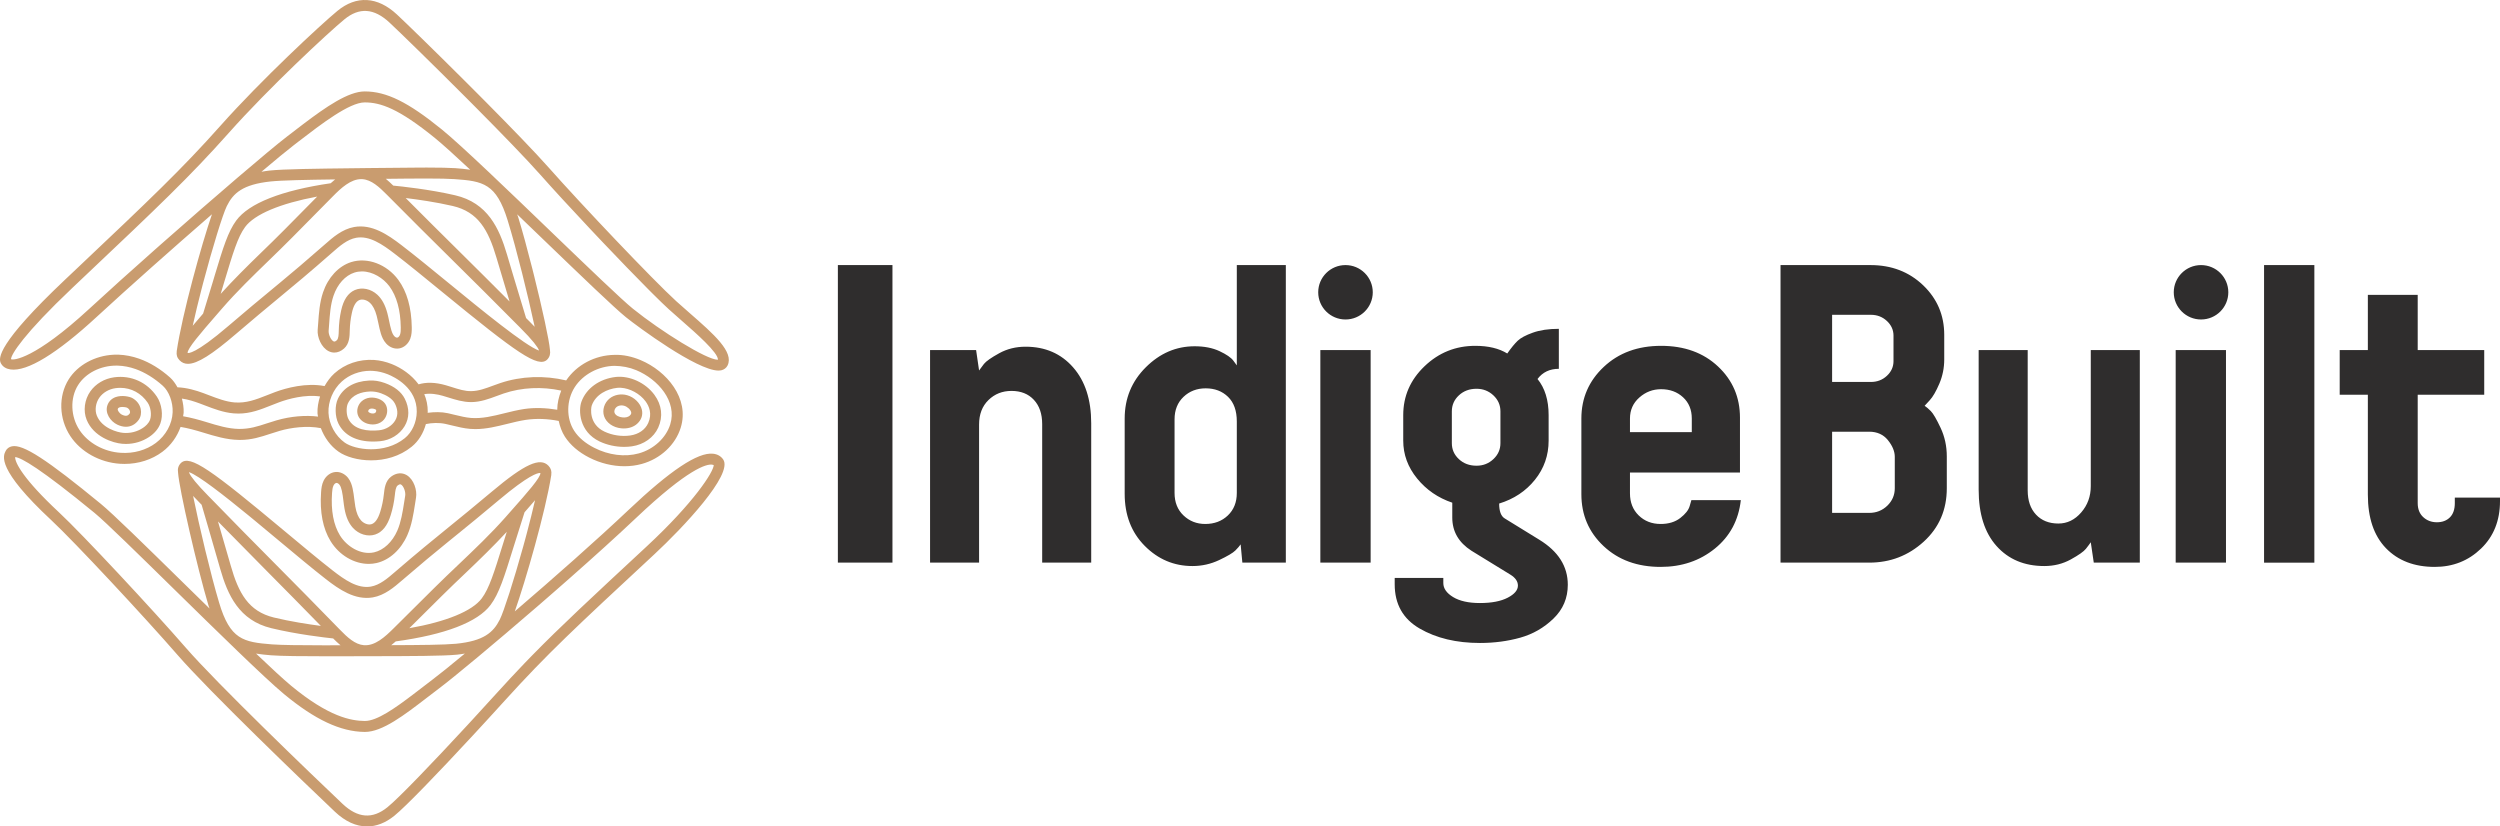 <svg xmlns="http://www.w3.org/2000/svg" xmlns:xlink="http://www.w3.org/1999/xlink" width="242px" height="80px" viewBox="0 0 242 80"><title>Logo/Positive</title><g id="Page-1" stroke="none" stroke-width="1" fill="none" fill-rule="evenodd"><g id="04---Homepage" transform="translate(-300, -25)"><g id="Logo/Positive" transform="translate(300, 25)"><path d="M9.752,48.767 C10.944,49.746 14.07,52.812 17.689,56.364 C18.541,57.2 19.415,58.057 20.284,58.906 C20.254,58.814 20.22,58.743 20.19,58.644 C19.092,54.967 17.333,47.284 17.236,45.745 C17.181,45.403 17.247,45.086 17.512,44.82 C18.387,43.982 20.446,45.476 27.596,51.45 C29.282,52.856 30.872,54.184 32.18,55.205 C33.357,56.122 34.611,57.003 35.894,56.783 C36.761,56.636 37.529,55.973 38.206,55.389 C40.443,53.46 41.907,52.272 43.454,51.015 C44.646,50.048 45.901,49.029 47.622,47.581 C50.803,44.908 52.289,44.236 53.099,45.092 C53.338,45.345 53.413,45.625 53.363,45.954 C53.363,45.96 53.369,45.963 53.367,45.971 C52.801,49.552 50.872,56.239 49.832,59.181 C53.579,55.968 57.798,52.247 60.84,49.366 C64.878,45.543 67.548,43.756 69.03,43.92 C69.448,43.963 69.786,44.156 70.006,44.478 C70.997,45.921 66.085,51.107 63.349,53.648 C55.613,60.832 53.008,63.252 48.898,67.781 C48.542,68.173 48.182,68.568 47.819,68.965 L47,69.86 L46.452,70.455 C46.361,70.554 46.27,70.653 46.178,70.752 L45.633,71.342 C42.366,74.867 39.291,78.063 38.171,78.968 C37.319,79.656 36.428,80 35.534,80 C34.479,80 33.419,79.523 32.417,78.573 C29.424,75.74 20.2,66.871 17.181,63.394 C14.059,59.8 7.219,52.452 4.976,50.363 C-0.349,45.406 0.301,44.133 0.546,43.656 C0.666,43.421 0.878,43.261 1.148,43.205 C2.224,42.968 4.544,44.491 9.752,48.767 Z M1.469,44.244 C1.431,44.757 2.246,46.369 5.703,49.588 C7.967,51.695 14.849,59.087 17.986,62.699 C20.977,66.145 30.167,74.98 33.149,77.804 C34.631,79.203 36.052,79.312 37.501,78.142 C38.611,77.246 41.877,73.837 45.192,70.252 L45.729,69.669 C46.535,68.795 47.338,67.917 48.106,67.069 C49.026,66.055 49.872,65.147 50.714,64.267 L51.136,63.83 L51.549,63.406 C54.242,60.654 57.156,57.948 62.623,52.871 C67.172,48.647 69.083,45.663 69.09,45.015 C69.088,45.032 69.025,44.986 68.917,44.975 C68.402,44.917 66.671,45.31 61.574,50.136 C59.747,51.866 57.494,53.9 55.174,55.946 L54.439,56.592 C54.194,56.808 53.948,57.023 53.702,57.237 L52.966,57.879 L52.635,58.167 L51.975,58.739 C47.808,62.342 43.95,65.549 42.498,66.642 C42.126,66.922 41.75,67.21 41.376,67.499 C39.135,69.222 37.016,70.851 35.322,70.851 L35.297,70.851 C32.965,70.829 30.487,69.666 27.497,67.191 C25.623,65.637 21.012,61.114 16.94,57.121 C13.489,53.735 10.23,50.536 9.172,49.666 C3.901,45.339 2.062,44.3 1.469,44.244 Z M45,63.263 C44.755,63.301 44.52,63.345 44.246,63.372 C42.892,63.505 39.688,63.512 36.295,63.519 L35.374,63.521 L34.421,63.523 C33.479,63.525 32.552,63.528 31.675,63.528 C29.273,63.528 27.229,63.51 26.233,63.432 C25.714,63.392 25.242,63.337 24.787,63.268 C26.22,64.633 27.432,65.756 28.176,66.374 C31.842,69.41 34.003,69.777 35.308,69.79 L35.324,69.79 C36.493,69.79 38.236,68.557 40.003,67.212 L40.485,66.843 L40.726,66.658 C41.102,66.367 41.48,66.078 41.857,65.792 C42.496,65.314 43.608,64.418 45,63.263 Z M18.692,48.005 C19.276,50.898 20.386,55.582 21.212,58.342 C22.276,61.907 23.546,62.155 26.317,62.375 C27.212,62.444 29.023,62.463 31.189,62.465 L31.884,62.465 C32.237,62.465 32.597,62.465 32.963,62.464 C32.698,62.236 32.457,62.014 32.251,61.802 C31.505,61.723 28.742,61.409 26.264,60.808 C23.134,60.051 22.034,57.589 21.309,55.04 C20.659,52.758 19.696,49.472 19.517,48.86 L19.38,48.722 C19.159,48.496 18.924,48.254 18.692,48.005 Z M18.3,45.705 C18.302,45.718 18.304,45.738 18.305,45.752 C18.451,46.123 19.052,46.869 20.141,47.978 L20.373,48.214 C22.55,50.458 24.576,52.503 26.603,54.548 C28.643,56.606 30.684,58.664 32.875,60.924 C33.62,61.691 34.361,62.386 35.226,62.455 C36.302,62.539 37.266,61.654 38.104,60.821 L42.056,56.896 C42.823,56.135 43.606,55.389 44.389,54.645 C45.923,53.185 47.511,51.675 48.929,50.072 L49.529,49.391 C50.984,47.75 52.358,46.2 52.31,45.789 C52.305,45.788 52.295,45.787 52.279,45.786 L52.25,45.785 C52.034,45.79 51.18,45.977 48.31,48.392 C46.584,49.846 45.323,50.869 44.128,51.839 C44.037,51.913 43.946,51.986 43.856,52.059 L43.314,52.5 C42.046,53.531 40.735,54.612 38.903,56.192 C38.158,56.834 37.233,57.635 36.073,57.831 C34.366,58.117 32.828,57.061 31.523,56.042 C30.202,55.011 28.605,53.677 26.913,52.265 C26.212,51.679 25.431,51.026 24.63,50.366 L24.094,49.925 C21.676,47.943 19.202,46.009 18.3,45.705 Z M51.792,48.42 C51.495,48.769 51.152,49.162 50.776,49.588 C50.354,50.891 50.004,52.015 49.704,52.978 C48.81,55.862 48.316,57.451 47.485,58.561 C46.244,60.224 43.069,61.439 38.308,62.087 C38.168,62.216 38.022,62.333 37.874,62.453 C40.618,62.444 43.045,62.422 44.142,62.315 C46.825,62.049 47.755,61.221 48.383,59.969 C48.763,59.215 49.741,56.169 50.645,52.91 L50.824,52.256 L51,51.6 C51.291,50.507 51.563,49.421 51.792,48.42 Z M49.057,51.479 C47.788,52.849 46.445,54.155 45.124,55.413 C44.347,56.153 43.567,56.892 42.806,57.649 L39.622,60.81 C43.199,60.18 45.715,59.154 46.631,57.926 C47.352,56.963 47.827,55.436 48.686,52.665 C48.801,52.299 48.929,51.888 49.057,51.479 Z M21.099,50.476 C21.475,51.768 21.957,53.427 22.335,54.75 C23.09,57.411 24.054,59.179 26.516,59.776 C28.114,60.164 29.855,60.43 31.058,60.588 C29.269,58.754 27.548,57.01 25.846,55.294 C24.293,53.728 22.72,52.134 21.099,50.476 Z M33.694,46.26 C33.955,46.593 34.065,46.977 34.132,47.275 C34.209,47.621 34.253,47.974 34.295,48.327 C34.324,48.565 34.353,48.805 34.395,49.044 C34.501,49.648 34.683,50.086 34.951,50.381 C35.194,50.651 35.63,50.856 35.979,50.734 C36.318,50.618 36.596,50.217 36.806,49.546 C36.979,48.991 37.096,48.42 37.158,47.846 C37.218,47.282 37.295,46.56 37.864,46.134 C38.359,45.765 38.913,45.716 39.379,45.999 C40.063,46.414 40.393,47.459 40.271,48.174 L40.173,48.798 C40.016,49.795 39.857,50.823 39.437,51.784 C38.82,53.2 37.703,54.217 36.448,54.501 C36.2,54.557 35.946,54.585 35.692,54.585 C34.282,54.585 32.842,53.751 32.001,52.385 C31.254,51.167 30.944,49.57 31.081,47.637 C31.105,47.297 31.145,46.902 31.327,46.531 C31.561,46.052 31.999,45.73 32.47,45.69 C32.909,45.645 33.386,45.868 33.694,46.26 Z M32.577,46.747 L32.563,46.747 C32.468,46.756 32.351,46.86 32.283,46.998 C32.187,47.197 32.161,47.459 32.143,47.712 C32.023,49.419 32.28,50.805 32.909,51.83 C33.548,52.867 34.889,53.76 36.212,53.466 C37.138,53.254 37.979,52.468 38.461,51.362 C38.824,50.525 38.974,49.564 39.12,48.636 L39.222,47.997 C39.284,47.63 39.078,47.06 38.826,46.907 C38.782,46.882 38.703,46.836 38.503,46.986 C38.304,47.133 38.26,47.55 38.222,47.919 C38.149,48.602 38.015,49.24 37.822,49.861 C37.503,50.887 37.014,51.502 36.327,51.739 C35.605,51.984 34.736,51.728 34.161,51.095 C33.754,50.647 33.488,50.035 33.346,49.228 C33.3,48.971 33.269,48.713 33.238,48.452 C33.2,48.136 33.161,47.817 33.092,47.506 C33.028,47.226 32.957,47.044 32.857,46.917 C32.776,46.815 32.663,46.747 32.577,46.747 Z M11.226,34.329 L11.471,34.332 C12.137,34.357 12.814,34.488 13.48,34.725 C14.509,35.089 15.544,35.722 16.471,36.552 C16.754,36.805 16.98,37.136 17.181,37.492 C18.088,37.523 18.98,37.793 19.67,38.047 L20.225,38.257 C21.07,38.579 21.865,38.884 22.697,38.955 C23.84,39.043 24.765,38.684 25.834,38.262 C26.099,38.157 26.371,38.049 26.654,37.944 C27.708,37.554 29.657,37.027 31.418,37.372 C31.676,36.925 31.977,36.501 32.364,36.149 C33.389,35.221 34.778,34.752 36.209,34.843 C36.784,34.883 37.36,35.018 37.921,35.241 C38.87,35.62 39.84,36.286 40.519,37.205 C41.262,36.981 42.14,37.001 43.153,37.292 L43.716,37.463 C44.379,37.672 44.996,37.88 45.633,37.86 C46.324,37.853 47.005,37.6 47.724,37.332 C47.958,37.247 48.189,37.159 48.421,37.083 C50.456,36.399 52.704,36.324 54.806,36.825 C55.814,35.325 57.587,34.375 59.482,34.352 C60.325,34.321 61.19,34.515 62.004,34.856 C64.546,35.92 66.772,38.575 65.894,41.399 C65.38,43.064 63.933,44.411 62.12,44.911 C61.584,45.059 61.018,45.131 60.443,45.131 C59.303,45.131 58.117,44.846 57.029,44.291 C56,43.763 55.213,43.086 54.688,42.28 C54.385,41.812 54.204,41.288 54.084,40.748 C53.029,40.537 51.93,40.488 50.886,40.644 C50.29,40.735 49.678,40.888 49.087,41.035 C48.094,41.281 47.072,41.536 46.016,41.536 C45.848,41.536 45.68,41.53 45.51,41.516 C44.91,41.466 44.335,41.326 43.778,41.19 C43.563,41.139 43.346,41.084 43.131,41.037 C42.51,40.902 41.828,40.924 41.225,41.05 C40.988,41.92 40.521,42.702 39.853,43.241 C38.676,44.196 37.24,44.562 35.924,44.562 C34.634,44.562 33.462,44.211 32.76,43.714 C31.977,43.161 31.398,42.344 31.059,41.445 C29.734,41.181 28.154,41.39 27.073,41.707 C26.752,41.799 26.451,41.898 26.159,41.994 C25.232,42.298 24.356,42.586 23.234,42.586 C23.201,42.586 23.168,42.584 23.133,42.584 C21.925,42.566 20.778,42.214 19.67,41.874 C18.918,41.643 18.203,41.445 17.48,41.325 C17.148,42.254 16.553,43.11 15.723,43.73 C14.702,44.496 13.412,44.907 12.055,44.907 C11.907,44.907 11.761,44.902 11.613,44.893 C9.657,44.766 7.815,43.739 6.808,42.214 C5.702,40.542 5.638,38.333 6.649,36.721 C7.527,35.325 9.2,34.429 10.982,34.337 L11.226,34.329 Z M59.494,35.414 C57.943,35.432 56.429,36.242 55.635,37.476 C54.819,38.752 54.795,40.489 55.582,41.703 C56.003,42.351 56.653,42.904 57.516,43.344 C58.918,44.063 60.495,44.261 61.836,43.888 C63.279,43.49 64.473,42.389 64.878,41.084 C65.57,38.857 63.701,36.717 61.593,35.835 C60.914,35.551 60.219,35.429 59.494,35.414 Z M11.257,35.391 C9.722,35.391 8.283,36.122 7.553,37.285 C6.77,38.531 6.828,40.318 7.697,41.63 C8.525,42.882 10.053,43.727 11.682,43.832 C12.936,43.921 14.168,43.566 15.082,42.882 C16.058,42.151 16.668,41.039 16.712,39.909 C16.752,38.934 16.359,37.88 15.759,37.343 C14.934,36.603 14.024,36.044 13.124,35.724 C12.56,35.525 11.989,35.414 11.43,35.394 C11.374,35.392 11.315,35.391 11.257,35.391 Z M35.838,35.893 C34.813,35.893 33.82,36.264 33.079,36.936 C32.242,37.694 31.749,38.857 31.798,39.967 C31.846,41.073 32.466,42.203 33.375,42.848 C34.358,43.543 37.218,44.007 39.182,42.418 C39.89,41.845 40.333,40.864 40.342,39.854 C40.362,37.54 38.193,36.493 37.526,36.226 C37.068,36.046 36.601,35.935 36.134,35.904 C36.035,35.897 35.939,35.893 35.838,35.893 Z M63.35,38.223 C64.067,39.202 64.197,40.325 63.719,41.388 C63.281,42.356 62.326,43.036 61.164,43.206 C60.917,43.24 60.666,43.258 60.412,43.258 C59.602,43.258 58.771,43.078 58.05,42.738 C56.036,41.783 55.99,39.699 56.28,38.893 C56.746,37.594 58.021,36.671 59.607,36.489 C60.952,36.346 62.489,37.048 63.35,38.223 Z M15.183,38.391 C15.666,39.105 15.811,40.195 15.526,40.986 C15.347,41.487 14.969,41.942 14.436,42.298 C13.776,42.739 12.989,42.973 12.19,42.973 C12.066,42.973 11.942,42.968 11.82,42.957 C10.927,42.877 9.06,42.291 8.389,40.639 C8.037,39.769 8.177,38.686 8.748,37.88 C9.268,37.147 10.104,36.652 11.046,36.523 C12.69,36.301 14.237,36.994 15.183,38.391 Z M37.252,37.075 C38.196,37.417 38.845,37.93 39.183,38.596 C39.648,39.517 39.641,40.463 39.165,41.254 C38.677,42.07 37.789,42.614 36.79,42.71 C36.555,42.732 36.329,42.743 36.11,42.743 C34.491,42.743 33.312,42.133 32.756,40.994 C32.422,40.312 32.402,39.265 32.706,38.61 C33.206,37.544 34.272,36.914 35.712,36.838 C36.216,36.8 36.739,36.891 37.252,37.075 Z M59.91,37.533 L59.729,37.545 C58.804,37.65 57.676,38.154 57.282,39.252 C57.184,39.525 57.001,41.064 58.507,41.777 C59.268,42.138 60.18,42.276 61.01,42.154 C61.822,42.036 62.454,41.597 62.746,40.951 C63.151,40.056 62.832,39.315 62.49,38.849 C61.943,38.104 60.966,37.585 60.095,37.536 L59.91,37.533 Z M11.646,37.543 C11.495,37.543 11.343,37.554 11.19,37.574 C10.542,37.664 9.967,37.998 9.617,38.493 C9.256,39.003 9.159,39.705 9.376,40.24 C9.872,41.459 11.376,41.852 11.916,41.9 C12.61,41.962 13.285,41.789 13.843,41.416 C14.082,41.256 14.394,40.99 14.524,40.628 C14.694,40.155 14.593,39.418 14.3,38.986 C13.677,38.062 12.706,37.543 11.646,37.543 Z M35.907,37.895 C35.862,37.895 35.814,37.897 35.768,37.899 C35.042,37.937 34.088,38.168 33.672,39.06 C33.502,39.424 33.52,40.137 33.712,40.53 C34.254,41.638 35.632,41.757 36.688,41.651 C37.342,41.589 37.94,41.229 38.252,40.708 C38.614,40.108 38.44,39.487 38.232,39.073 C37.967,38.554 37.356,38.243 36.889,38.072 C36.56,37.953 36.232,37.895 35.907,37.895 Z M27.024,38.939 C26.749,39.041 26.486,39.146 26.229,39.248 C25.216,39.65 24.252,40.034 23.075,40.034 C22.922,40.034 22.767,40.027 22.606,40.013 C21.624,39.929 20.719,39.583 19.843,39.248 L19.301,39.043 C18.812,38.863 18.215,38.666 17.608,38.582 C17.721,39.026 17.796,39.485 17.777,39.951 C17.772,40.065 17.735,40.178 17.723,40.293 C18.495,40.427 19.25,40.635 19.982,40.859 C21.068,41.192 22.093,41.507 23.15,41.521 C24.196,41.521 24.924,41.281 25.827,40.984 C26.128,40.886 26.442,40.784 26.774,40.688 C28.137,40.293 29.57,40.176 30.785,40.326 C30.772,40.22 30.738,40.118 30.734,40.013 C30.71,39.456 30.814,38.906 30.981,38.377 C29.532,38.167 27.924,38.606 27.024,38.939 Z M60.703,38.255 C61.395,38.448 61.983,39.023 62.132,39.656 C62.251,40.162 62.092,40.646 61.68,41.017 C61.351,41.316 60.897,41.474 60.388,41.474 C60.309,41.474 60.229,41.47 60.147,41.463 C59.346,41.387 58.691,40.926 58.477,40.291 C58.275,39.691 58.497,38.981 59.015,38.568 C59.464,38.21 60.112,38.088 60.703,38.255 Z M12.812,38.533 C13.239,38.773 13.527,39.146 13.621,39.583 C13.703,39.969 13.628,40.369 13.416,40.655 C13.097,41.088 12.672,41.312 12.192,41.312 C11.925,41.312 11.642,41.243 11.352,41.104 C10.681,40.784 10.126,39.969 10.403,39.214 C10.536,38.848 10.808,38.581 11.188,38.44 C11.803,38.218 12.562,38.393 12.812,38.533 Z M35.93,38.486 L36.085,38.488 C36.556,38.514 37.18,38.739 37.396,39.289 C37.594,39.791 37.438,40.413 37.02,40.765 C36.764,40.978 36.434,41.09 36.082,41.09 C35.917,41.09 35.751,41.065 35.583,41.018 C35.111,40.877 34.755,40.55 34.629,40.139 C34.498,39.7 34.642,39.189 34.987,38.863 C35.197,38.667 35.476,38.539 35.778,38.498 L35.93,38.486 Z M48.762,38.087 C48.54,38.162 48.317,38.246 48.096,38.328 C47.322,38.615 46.523,38.912 45.644,38.923 L45.602,38.923 C44.822,38.923 44.098,38.695 43.397,38.477 L42.857,38.313 C42.35,38.167 41.682,38.046 41.07,38.155 C41.284,38.668 41.412,39.236 41.406,39.863 C41.406,39.896 41.397,39.927 41.395,39.96 C42.043,39.876 42.726,39.862 43.357,40 C43.583,40.049 43.808,40.104 44.032,40.16 C44.572,40.291 45.08,40.415 45.598,40.458 C46.658,40.538 47.713,40.282 48.828,40.003 C49.445,39.851 50.082,39.692 50.726,39.594 C51.781,39.436 52.876,39.487 53.941,39.663 C53.943,39.03 54.095,38.409 54.326,37.811 C52.48,37.412 50.529,37.492 48.762,38.087 Z M60.167,39.243 C59.983,39.243 59.807,39.298 59.682,39.398 C59.514,39.533 59.428,39.776 59.486,39.953 C59.578,40.224 59.944,40.377 60.249,40.404 C60.554,40.442 60.811,40.37 60.964,40.231 C61.116,40.093 61.116,39.986 61.096,39.9 C61.036,39.649 60.725,39.363 60.417,39.278 C60.333,39.254 60.249,39.243 60.167,39.243 Z M11.852,39.394 C11.739,39.394 11.624,39.407 11.536,39.445 C11.453,39.481 11.423,39.525 11.403,39.578 C11.35,39.723 11.571,40.031 11.812,40.145 C12.215,40.338 12.403,40.238 12.558,40.025 C12.577,40.002 12.604,39.914 12.578,39.805 C12.549,39.665 12.451,39.549 12.288,39.458 C12.224,39.43 12.04,39.394 11.852,39.394 Z M36.006,39.546 L35.99,39.545 C35.877,39.545 35.781,39.578 35.718,39.636 C35.666,39.686 35.633,39.78 35.649,39.833 C35.667,39.895 35.766,39.964 35.886,39.999 C36.027,40.04 36.219,40.051 36.335,39.951 C36.397,39.9 36.441,39.769 36.405,39.676 C36.379,39.64 36.224,39.558 36.025,39.547 L36.006,39.546 Z M38.417,1.397 C39.279,2.197 41.965,4.811 44.885,7.722 L46.146,8.983 L47.094,9.936 C49.507,12.371 51.81,14.749 53.122,16.231 C56.279,19.797 63.188,27.078 65.449,29.145 C65.867,29.525 66.318,29.918 66.772,30.315 C69.082,32.333 71.077,34.076 70.427,35.381 C70.307,35.619 70.086,35.787 69.803,35.849 C69.727,35.865 69.643,35.872 69.553,35.872 C67.458,35.872 61.693,31.594 60.591,30.706 C59.485,29.816 56.326,26.776 52.669,23.255 C51.814,22.43 50.934,21.584 50.06,20.745 C50.091,20.84 50.125,20.909 50.156,21.007 C50.559,22.311 51.051,24.122 51.523,25.983 L51.698,26.682 C52.483,29.832 53.17,32.963 53.237,33.883 C53.293,34.224 53.228,34.54 52.969,34.808 C52.1,35.656 50.027,34.176 42.824,28.277 C41.123,26.885 39.519,25.571 38.2,24.561 C37.017,23.653 35.758,22.785 34.472,23.018 C33.605,23.175 32.846,23.844 32.174,24.436 C29.953,26.388 28.499,27.593 26.958,28.867 C25.78,29.842 24.535,30.874 22.832,32.333 C20.517,34.32 19.104,35.219 18.192,35.219 C17.863,35.219 17.6,35.101 17.381,34.875 C17.139,34.626 17.06,34.346 17.108,34.016 C17.108,34.011 17.102,34.005 17.104,34 C17.637,30.406 19.506,23.684 20.517,20.74 C16.743,24.017 12.469,27.808 9.37,30.666 C5.51,34.231 2.624,35.991 1.018,35.763 C0.612,35.707 0.295,35.516 0.122,35.226 C0.113,35.211 0.103,35.195 0.093,35.177 L0.073,35.138 C-0.151,34.681 -0.271,33.289 6.286,27.083 L7.6,25.841 C14.452,19.357 17.58,16.398 21.363,12.146 C25.285,7.739 31.057,2.376 32.659,1.057 C34.501,-0.461 36.545,-0.341 38.417,1.397 Z M33.336,1.876 C31.754,3.178 26.044,8.485 22.161,12.85 C18.347,17.135 15.208,20.105 8.332,26.61 L7.02,27.853 C2.286,32.333 1.058,34.335 1.067,34.768 C1.29,34.902 3.361,34.766 8.647,29.887 C10.467,28.208 12.694,26.205 14.988,24.173 L15.715,23.531 C20.809,19.033 26.055,14.542 27.772,13.225 L28.258,12.854 C28.44,12.713 28.623,12.572 28.807,12.431 L29.356,12.012 C31.553,10.345 33.72,8.85 35.302,8.85 C37.413,8.85 39.506,9.882 42.768,12.532 C44.656,14.065 49.306,18.542 53.408,22.492 C56.898,25.848 60.192,29.019 61.261,29.88 C64.007,32.093 68.404,34.822 69.468,34.822 L69.495,34.822 C69.546,34.151 67.301,32.189 66.07,31.114 C65.61,30.712 65.153,30.313 64.73,29.927 C64.339,29.57 63.811,29.059 63.188,28.438 L62.759,28.009 C61.506,26.751 59.95,25.14 58.376,23.483 L57.728,22.798 L57.082,22.113 C55.26,20.175 53.522,18.288 52.323,16.933 C50.962,15.396 48.526,12.887 46.012,10.356 L45.068,9.408 C41.816,6.151 38.641,3.056 37.691,2.174 C36.202,0.791 34.776,0.693 33.336,1.876 Z M34.964,17.339 C33.953,17.339 33.021,18.194 32.223,19.004 L28.309,22.965 C27.546,23.737 26.767,24.492 25.988,25.249 C24.471,26.719 22.9,28.241 21.502,29.855 L20.914,30.533 C19.473,32.193 18.111,33.758 18.162,34.171 C18.214,34.173 18.829,34.367 22.137,31.529 C23.847,30.062 25.095,29.029 26.28,28.05 C26.37,27.975 26.46,27.901 26.549,27.826 L27.088,27.38 C28.347,26.335 29.65,25.239 31.47,23.639 C32.205,22.991 33.123,22.183 34.282,21.974 C35.994,21.666 37.537,22.714 38.849,23.719 C40.182,24.74 41.793,26.059 43.499,27.456 C46.481,29.9 50.896,33.512 52.171,33.931 L52.166,33.889 C52.045,33.598 51.609,32.972 50.306,31.673 L50.074,31.441 C47.864,29.205 45.808,27.169 43.749,25.133 C41.702,23.106 39.652,21.078 37.45,18.849 C36.698,18.091 35.95,17.403 35.085,17.343 C35.043,17.341 35.004,17.339 34.964,17.339 Z M38.553,27.087 C39.392,28.224 39.83,29.773 39.859,31.689 C39.863,32.025 39.856,32.418 39.71,32.799 C39.516,33.292 39.109,33.647 38.649,33.727 C38.199,33.805 37.733,33.632 37.392,33.266 C37.1,32.953 36.956,32.566 36.872,32.302 C36.768,31.965 36.695,31.621 36.624,31.277 C36.575,31.045 36.527,30.81 36.465,30.579 C36.31,29.993 36.095,29.578 35.806,29.312 C35.502,29.028 35.067,28.921 34.772,29.052 C34.45,29.194 34.209,29.611 34.062,30.288 C33.939,30.846 33.87,31.418 33.857,31.987 C33.846,32.551 33.83,33.268 33.304,33.736 C33.012,33.996 32.688,34.129 32.363,34.129 C32.178,34.129 31.992,34.085 31.815,33.996 C31.107,33.645 30.693,32.64 30.751,31.923 L30.799,31.301 C30.868,30.308 30.939,29.281 31.271,28.299 C31.759,26.85 32.777,25.757 33.991,25.371 C35.558,24.874 37.44,25.578 38.553,27.087 Z M35.034,26.273 C34.793,26.273 34.551,26.308 34.314,26.383 C33.421,26.666 32.66,27.509 32.281,28.637 C31.992,29.491 31.925,30.448 31.861,31.374 L31.813,32.011 C31.784,32.377 32.034,32.919 32.29,33.046 C32.334,33.066 32.412,33.106 32.596,32.944 C32.777,32.784 32.784,32.371 32.792,32.007 C32.808,31.327 32.885,30.686 33.021,30.06 C33.25,29.019 33.682,28.373 34.339,28.08 C35.031,27.773 35.912,27.958 36.533,28.535 C36.971,28.943 37.286,29.523 37.494,30.308 C37.562,30.557 37.613,30.808 37.666,31.061 C37.732,31.372 37.794,31.681 37.888,31.984 C37.972,32.251 38.06,32.424 38.171,32.542 C38.259,32.637 38.368,32.7 38.469,32.68 C38.556,32.666 38.662,32.553 38.715,32.415 C38.794,32.213 38.797,31.953 38.794,31.703 C38.77,30.013 38.399,28.672 37.695,27.716 C37.113,26.928 36.084,26.273 35.034,26.273 Z M37.348,17.31 C37.614,17.536 37.857,17.756 38.067,17.967 C38.815,18.038 41.578,18.327 44.061,18.904 C47.198,19.632 48.324,22.083 49.073,24.623 C49.235,25.173 49.416,25.782 49.6,26.397 L49.758,26.924 C50.285,28.681 50.799,30.372 50.925,30.788 L51.287,31.15 C51.441,31.307 51.6,31.469 51.757,31.634 C51.144,28.745 49.989,24.07 49.138,21.32 C48.04,17.765 46.768,17.532 43.994,17.339 C42.861,17.257 40.269,17.275 37.348,17.31 Z M32.44,17.368 C29.69,17.405 27.269,17.45 26.17,17.568 C23.491,17.859 22.57,18.697 21.953,19.954 C21.567,20.736 20.567,23.971 19.672,27.36 L19.501,28.017 C19.189,29.223 18.897,30.43 18.655,31.534 C18.951,31.181 19.288,30.785 19.661,30.355 C20.018,29.213 20.323,28.208 20.587,27.328 L20.808,26.588 C21.608,23.927 22.08,22.422 22.863,21.353 C24.09,19.677 27.256,18.431 32.012,17.738 C32.152,17.608 32.293,17.49 32.44,17.368 Z M39.271,19.17 C41.067,20.975 42.793,22.691 44.501,24.379 C46.08,25.942 47.68,27.531 49.326,29.185 C48.937,27.897 48.439,26.243 48.052,24.922 C47.27,22.27 46.29,20.511 43.82,19.938 C42.218,19.566 40.475,19.317 39.271,19.17 Z M30.705,19.028 C27.135,19.692 24.63,20.742 23.723,21.979 C23.011,22.949 22.553,24.481 21.717,27.263 C21.61,27.627 21.486,28.039 21.362,28.448 C22.613,27.072 23.938,25.755 25.245,24.489 C26.019,23.737 26.794,22.987 27.55,22.221 L30.705,19.028 Z M35.302,9.913 C33.82,9.913 31.097,12.009 28.907,13.692 L28.422,14.067 C27.796,14.546 26.696,15.456 25.307,16.628 C25.55,16.588 25.783,16.542 26.057,16.513 C27.427,16.364 30.683,16.327 34.128,16.287 L35.795,16.267 C37.57,16.245 39.296,16.225 40.749,16.221 L41.355,16.22 C42.53,16.222 43.481,16.238 44.069,16.278 C44.587,16.315 45.061,16.364 45.516,16.429 C44.07,15.077 42.848,13.967 42.096,13.356 C38.578,10.499 36.835,9.913 35.302,9.913 Z" id="Icon" fill="#C99C6F"></path><path d="M215.701,28.293 C215.701,26.839 214.519,25.66 213.061,25.66 C211.603,25.66 210.42,26.839 210.42,28.293 C210.42,29.747 211.603,30.926 213.061,30.926 C214.519,30.926 215.701,29.747 215.701,28.293 L215.701,28.293 Z M132.884,28.293 C132.884,26.839 131.702,25.66 130.244,25.66 C128.785,25.66 127.603,26.839 127.603,28.293 C127.603,29.747 128.785,30.926 130.244,30.926 C131.702,30.926 132.884,29.747 132.884,28.293 L132.884,28.293 Z M226.483,38.21 L226.483,33.888 L229.208,33.888 L229.208,28.54 L234.034,28.54 L234.034,33.888 L240.473,33.888 L240.473,38.21 L234.034,38.21 L234.034,48.702 C234.034,49.279 234.215,49.732 234.571,50.06 C234.929,50.389 235.368,50.555 235.892,50.555 C236.416,50.555 236.834,50.396 237.151,50.081 C237.467,49.767 237.626,49.306 237.626,48.702 L237.626,48.167 L242,48.167 L242,48.498 C242,50.389 241.389,51.927 240.162,53.106 C238.938,54.285 237.445,54.876 235.686,54.876 C233.704,54.876 232.131,54.272 230.959,53.064 C229.791,51.857 229.208,50.129 229.208,47.88 L229.208,38.21 L226.483,38.21 Z M219.161,54.465 L224.03,54.465 L224.03,25.66 L219.161,25.66 L219.161,54.465 Z M210.606,54.463 L215.475,54.463 L215.475,33.888 L210.606,33.888 L210.606,54.463 Z M196.281,33.888 L196.281,47.468 C196.281,48.457 196.547,49.239 197.086,49.814 C197.622,50.389 198.345,50.678 199.252,50.678 C200.104,50.678 200.84,50.322 201.458,49.608 C202.079,48.895 202.387,48.043 202.387,47.057 L202.387,33.888 L207.134,33.888 L207.134,54.463 L202.677,54.463 L202.387,52.489 C202.278,52.653 202.119,52.866 201.914,53.126 C201.706,53.388 201.219,53.73 200.449,54.156 C199.677,54.58 198.825,54.793 197.889,54.793 C195.963,54.793 194.423,54.148 193.268,52.858 C192.113,51.57 191.534,49.747 191.534,47.385 L191.534,33.888 L196.281,33.888 Z M177.348,41.789 L177.348,49.648 L180.939,49.648 C181.627,49.648 182.211,49.415 182.693,48.95 C183.173,48.484 183.415,47.92 183.415,47.261 L183.415,44.219 C183.415,43.696 183.195,43.161 182.755,42.612 C182.315,42.064 181.707,41.789 180.939,41.789 L177.348,41.789 Z M181.103,30.473 L177.348,30.473 L177.348,36.974 L181.103,36.974 C181.707,36.974 182.226,36.776 182.651,36.379 C183.078,35.981 183.291,35.508 183.291,34.958 L183.291,32.489 C183.291,31.941 183.078,31.468 182.651,31.07 C182.226,30.673 181.707,30.473 181.103,30.473 L181.103,30.473 Z M172.355,25.66 L181.063,25.66 C183.098,25.66 184.797,26.311 186.16,27.614 C187.521,28.917 188.202,30.515 188.202,32.407 L188.202,34.795 C188.202,35.617 188.043,36.399 187.728,37.14 C187.41,37.881 187.102,38.416 186.799,38.743 L186.304,39.28 C186.47,39.389 186.667,39.56 186.903,39.793 C187.136,40.028 187.452,40.57 187.852,41.42 C188.25,42.27 188.45,43.189 188.45,44.177 L188.45,47.261 C188.45,49.346 187.708,51.07 186.222,52.427 C184.735,53.785 182.976,54.463 180.939,54.463 L172.355,54.463 L172.355,25.66 Z M157.781,40.514 L157.781,41.831 L163.765,41.831 L163.765,40.514 C163.765,39.664 163.484,38.978 162.92,38.457 C162.356,37.935 161.646,37.675 160.794,37.675 C159.997,37.675 159.294,37.943 158.69,38.478 C158.084,39.012 157.781,39.691 157.781,40.514 L157.781,40.514 Z M163.725,48.415 L168.512,48.415 C168.291,50.364 167.453,51.927 165.995,53.106 C164.535,54.285 162.789,54.876 160.752,54.876 C158.497,54.876 156.653,54.205 155.223,52.858 C153.792,51.514 153.077,49.841 153.077,47.84 L153.077,40.514 C153.077,38.539 153.799,36.873 155.245,35.515 C156.688,34.156 158.539,33.477 160.794,33.477 C163.05,33.477 164.887,34.143 166.303,35.473 C167.721,36.803 168.429,38.457 168.429,40.432 L168.429,45.74 L157.781,45.74 L157.781,47.756 C157.781,48.633 158.064,49.346 158.628,49.896 C159.192,50.445 159.9,50.72 160.752,50.72 C161.522,50.72 162.155,50.527 162.652,50.142 C163.146,49.759 163.449,49.375 163.559,48.992 L163.725,48.415 Z M145.242,42.901 L145.242,39.815 C145.242,39.213 145.014,38.696 144.562,38.272 C144.107,37.846 143.563,37.633 142.93,37.633 C142.242,37.633 141.673,37.846 141.218,38.272 C140.764,38.696 140.538,39.213 140.538,39.815 L140.538,42.901 C140.538,43.505 140.764,44.018 141.218,44.442 C141.673,44.87 142.242,45.081 142.93,45.081 C143.563,45.081 144.107,44.87 144.562,44.442 C145.014,44.018 145.242,43.505 145.242,42.901 L145.242,42.901 Z M142.436,53.311 C141.198,52.516 140.58,51.446 140.58,50.102 L140.58,48.66 C139.204,48.195 138.067,47.414 137.175,46.317 C136.28,45.219 135.833,43.998 135.833,42.654 L135.833,40.184 C135.833,38.347 136.519,36.769 137.895,35.453 C139.271,34.136 140.908,33.477 142.808,33.477 C144.073,33.477 145.104,33.725 145.903,34.218 C146.288,33.67 146.624,33.259 146.914,32.984 C147.202,32.709 147.691,32.447 148.379,32.202 C149.066,31.954 149.907,31.83 150.896,31.83 L150.896,35.701 C150.014,35.701 149.326,36.028 148.832,36.687 C149.547,37.566 149.907,38.73 149.907,40.184 L149.907,42.654 C149.907,44.08 149.465,45.343 148.584,46.44 C147.704,47.538 146.547,48.306 145.118,48.744 C145.118,49.485 145.297,49.965 145.655,50.183 L148.998,52.241 C150.839,53.368 151.763,54.82 151.763,56.603 C151.763,57.893 151.303,58.983 150.379,59.875 C149.458,60.767 148.385,61.383 147.16,61.727 C145.936,62.069 144.636,62.24 143.262,62.24 C140.978,62.24 139.032,61.775 137.421,60.841 C135.811,59.909 135.007,58.483 135.007,56.561 L135.007,55.944 L139.713,55.944 L139.713,56.439 C139.713,56.96 140.029,57.413 140.662,57.797 C141.295,58.181 142.16,58.374 143.262,58.374 C144.388,58.374 145.283,58.201 145.943,57.859 C146.604,57.515 146.934,57.125 146.934,56.685 C146.934,56.276 146.686,55.917 146.191,55.617 L142.436,53.311 Z M127.809,54.463 L132.678,54.463 L132.678,33.888 L127.809,33.888 L127.809,54.463 Z M113.697,40.597 L113.697,47.716 C113.697,48.62 113.987,49.346 114.564,49.896 C115.141,50.445 115.843,50.72 116.668,50.72 C117.55,50.72 118.28,50.445 118.856,49.896 C119.433,49.346 119.723,48.62 119.723,47.716 L119.723,40.801 C119.723,39.76 119.44,38.965 118.876,38.416 C118.312,37.868 117.592,37.591 116.71,37.591 C115.856,37.591 115.141,37.868 114.564,38.416 C113.987,38.965 113.697,39.691 113.697,40.597 L113.697,40.597 Z M124.468,25.66 L124.468,54.463 L120.26,54.463 L120.094,52.695 C119.984,52.858 119.812,53.058 119.579,53.291 C119.343,53.524 118.822,53.834 118.009,54.218 C117.199,54.6 116.34,54.793 115.431,54.793 C113.643,54.793 112.102,54.143 110.808,52.838 C109.515,51.535 108.869,49.856 108.869,47.798 L108.869,40.514 C108.869,38.567 109.549,36.913 110.912,35.555 C112.274,34.198 113.849,33.519 115.639,33.519 C116.571,33.519 117.376,33.675 118.051,33.992 C118.725,34.309 119.172,34.616 119.393,34.918 L119.723,35.37 L119.723,25.66 L124.468,25.66 Z M100.883,54.463 L100.883,41.049 C100.883,40.061 100.615,39.28 100.078,38.703 C99.542,38.126 98.819,37.841 97.912,37.841 C97.031,37.841 96.288,38.134 95.684,38.723 C95.078,39.315 94.775,40.102 94.775,41.091 L94.775,54.463 L90.03,54.463 L90.03,33.888 L94.487,33.888 L94.775,35.863 C94.884,35.701 95.043,35.488 95.249,35.226 C95.456,34.966 95.945,34.623 96.715,34.198 C97.485,33.772 98.339,33.561 99.275,33.561 C101.171,33.561 102.706,34.225 103.874,35.555 C105.044,36.887 105.629,38.689 105.629,40.967 L105.629,54.463 L100.883,54.463 Z M81.106,54.463 L86.39,54.463 L86.39,25.658 L81.106,25.658 L81.106,54.463 Z" id="IndigeBuilt" fill="#2F2D2D"></path></g></g></g></svg>